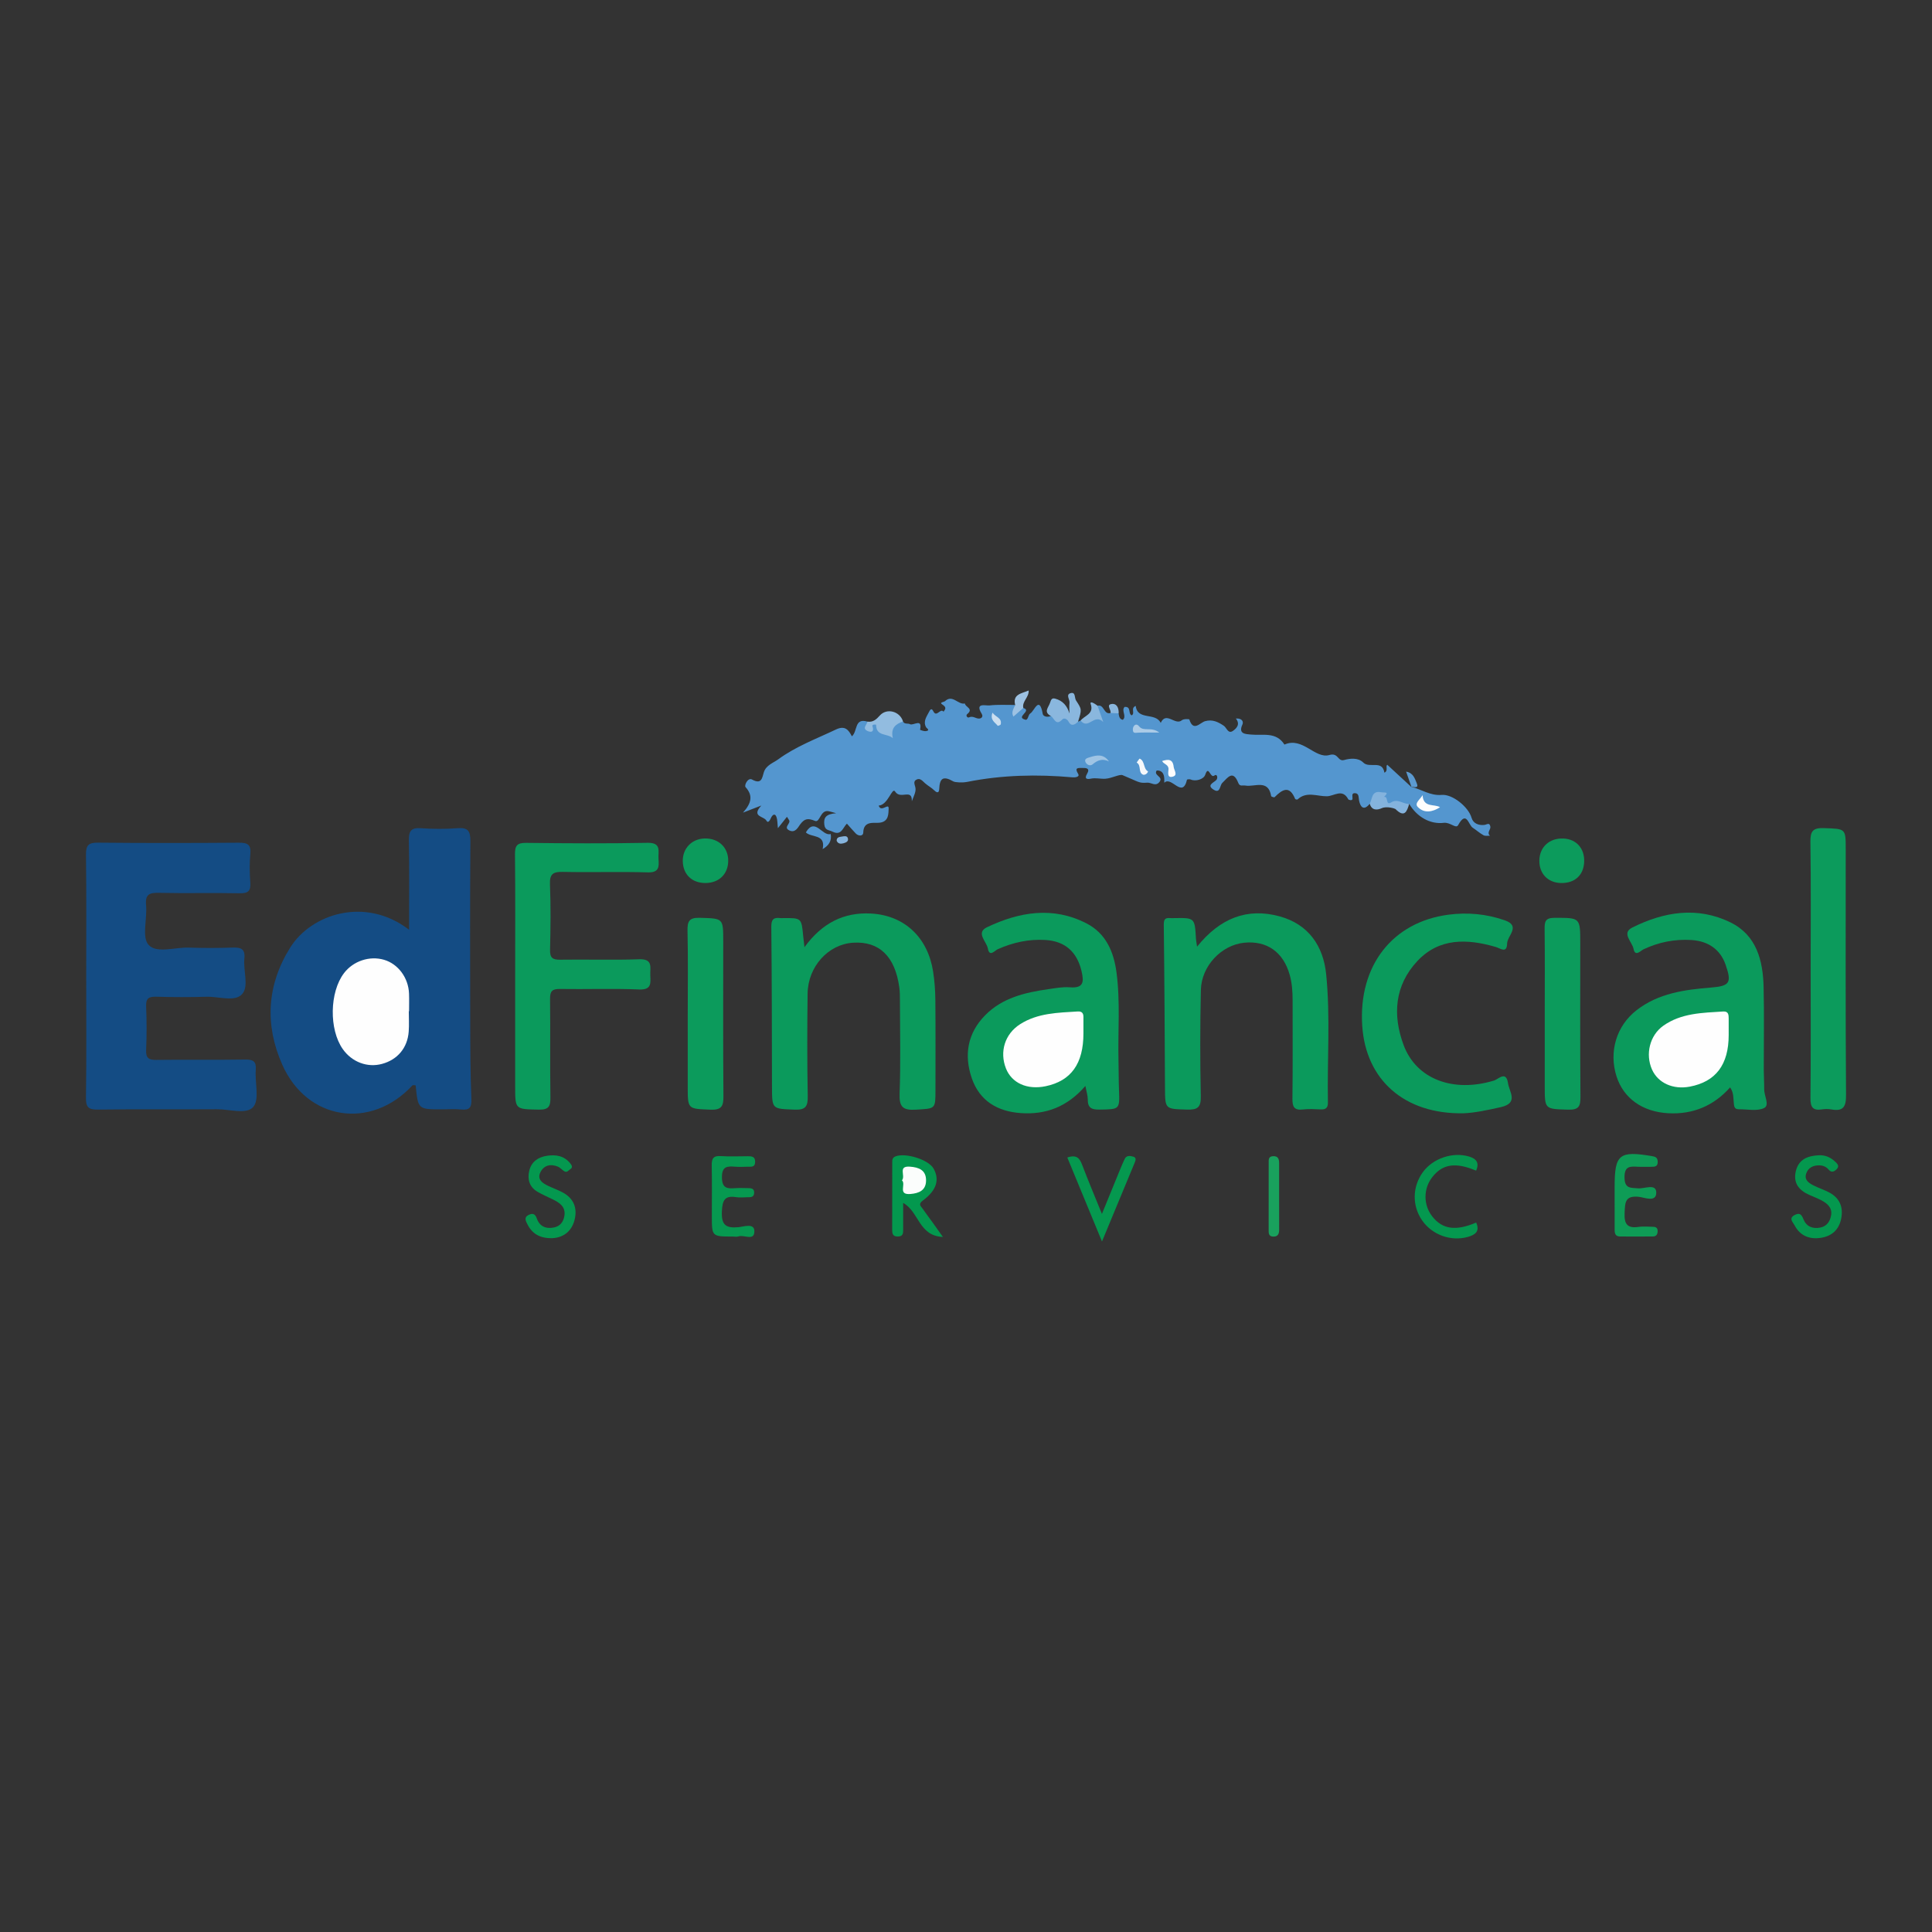 <?xml version="1.0" encoding="utf-8"?>
<!-- Generator: Adobe Illustrator 17.0.0, SVG Export Plug-In . SVG Version: 6.00 Build 0)  -->
<!DOCTYPE svg PUBLIC "-//W3C//DTD SVG 1.1//EN" "http://www.w3.org/Graphics/SVG/1.1/DTD/svg11.dtd">
<svg version="1.1" id="Layer_1" xmlns="http://www.w3.org/2000/svg" xmlns:xlink="http://www.w3.org/1999/xlink" x="0px" y="0px"
	 width="200px" height="200px" viewBox="0 0 200 200" enable-background="new 0 0 200 200" xml:space="preserve">
<rect x="0" y="0" width="200" height="200" fill="#333333" stroke="none"/>
<g>
	<path fill="#5496CF" d="M146.094,81.449c1.05,0.262,1.975,0.943,3.139,0.839c1.134-0.101,2.785,1.258,3.098,2.36
		c0.17,0.598,0.732,0.814,1.328,0.748c0.261-0.029,0.532-0.302,0.621,0.171c0.06,0.315-0.409,0.617-0.036,0.951
		c-0.227-0.013-0.493,0.046-0.672-0.054c-0.396-0.22-0.739-0.531-1.12-0.781c-0.448-0.294-0.639-1.839-1.511-0.26
		c-0.221,0.4-0.81-0.325-1.485-0.244c-1.407,0.168-2.767-0.601-3.578-1.963c-0.709,0.378-1.449,0.027-2.173,0.06
		c-0.635,0.028-0.621-0.595-0.631-1.029c-0.844-0.249-0.208,1.437-1.278,0.959c-0.638,0.785-0.982,0.306-1.106-0.336
		c-0.065-0.334,0.008-0.722-0.392-0.76c-0.43-0.04-0.268,0.322-0.288,0.594c-0.016,0.213-0.398,0.112-0.438,0.038
		c-0.606-1.152-1.461-0.322-2.217-0.313c-1.022,0.013-2.099-0.543-3.032,0.328c-0.038,0.035-0.23-0.005-0.249-0.051
		c-0.598-1.461-1.34-0.972-2.13-0.182c-0.044,0.044-0.345-0.052-0.355-0.11c-0.286-1.791-1.729-0.92-2.667-1.093
		c-0.291-0.054-0.575,0.132-0.735-0.273c-0.55-1.395-1.092-0.551-1.656,0c-0.276,0.269-0.198,1.142-0.901,0.697
		c-0.723-0.457-0.068-0.677,0.26-0.977c0.219-0.2,0.121-0.708-0.175-0.485c-0.449,0.338-0.584-1.16-0.953-0.075
		c-0.163,0.482-1.024,0.71-1.494,0.487c-0.109-0.052-0.382-0.02-0.391,0.018c-0.471,2.011-1.599-0.403-2.337,0.306
		c-0.088,0.085,0.26-1.301-0.796-1.258c-0.374,0.512,0.693,0.624,0.305,1.157c-0.406,0.559-0.869,0.067-1.296,0.103
		c-0.866,0.074-0.835-0.072-2.54-0.774c-0.316-0.13-1.117,0.326-1.782,0.368c-0.504,0.032-1.004-0.116-1.508-0.008
		c-0.349,0.075-0.72,0.059-0.394-0.498c0.345-0.589-0.088-0.618-0.499-0.61c-0.408,0.008-0.842-0.071-0.416,0.619
		c0.183,0.296-0.283,0.379-0.589,0.351c-3.652-0.326-7.29-0.247-10.894,0.471c-0.514,0.102-1.263,0.055-1.447-0.05
		c-1.07-0.612-1.406-0.314-1.458,0.794c-0.019,0.4-0.21,0.432-0.51,0.136c-0.285-0.281-0.656-0.473-0.958-0.74
		c-0.25-0.221-0.491-0.545-0.836-0.397c-0.476,0.203-0.185,0.577-0.148,0.935c0.04,0.384-0.182,0.795-0.381,1.325
		c0.046-1.375-1.176-0.123-1.731-1.003c-0.315-0.499-0.719,1.395-1.701,1.453c0.256,0.793,1.088-0.4,1.03,0.362
		c-0.033,0.423,0.056,1.337-0.997,1.418c-0.561,0.043-1.608-0.214-1.631,1.027c-0.007,0.364-0.484,0.383-0.775,0.084
		c-0.313-0.323-0.603-0.669-0.917-1.021c-0.425,0.399-0.564,1.298-1.5,0.824c-0.354-0.179-0.768-0.106-0.838-0.718
		c-0.084-0.723,0.145-1.094,1.227-1.185c-0.536-0.145-0.662-0.189-0.791-0.212c-0.861-0.156-0.885,1.212-1.388,1.011
		c-0.749-0.3-1.082-0.267-1.561,0.375c-0.198,0.266-0.487,0.901-1.099,0.612c-0.682-0.321,0.17-0.715-0.034-1.065
		c-0.069-0.119-0.146-0.233-0.22-0.35c-0.29,0.364-0.57,0.715-0.939,1.178c-0.054-0.455-0.033-0.847-0.16-1.184
		c-0.13-0.345-0.391-0.276-0.584,0.178c-0.102,0.241-0.295,0.509-0.439,0.233c-0.253-0.485-1.613-0.389-0.534-1.571
		c-0.683,0.264-1.1,0.425-1.897,0.734c0.932-1.037,1.016-1.807,0.266-2.641c-0.16-0.179,0.238-1.024,0.673-0.785
		c1.007,0.553,1.044-0.199,1.216-0.746c0.236-0.751,0.986-0.973,1.489-1.343c1.816-1.336,3.949-2.125,5.98-3.091
		c0.923-0.44,1.301,0.023,1.647,0.706c0.615-0.506,0.231-1.934,1.604-1.521c0.119,0.103,0.05,0.46,0.215,0.357
		c0.203-0.126,0.514-0.331,0.591-0.213c1.061,1.607,1.707,0.037,2.513-0.296c0.126-0.052,0.265,0.029,0.364,0.137
		c0.164,0.322,0.519,0.159,0.725,0.278c0.338,0.196,1.316-0.675,1.046,0.587c-0.001,0.006,0.397,0.161,0.593,0.134
		c0.518-0.07,0.083-0.296,0.024-0.411c-0.316-0.611,0.055-1.077,0.305-1.567c0.104-0.205,0.257-0.481,0.448-0.084
		c0.34,0.706,0.733-0.372,1.064,0.052c0.221-0.294,0.303-0.464-0.128-0.746c-0.362-0.237,0.172-0.244,0.285-0.35
		c0.771-0.726,1.336,0.398,2.05,0.246c0.031,0.372,0.947,0.539,0.236,1.102c-0.178,0.141,0.026,0.423,0.201,0.334
		c0.444-0.225,0.795,0.255,1.192,0.091c0.213-0.088,0.216-0.296,0.108-0.47c-0.736-1.187,0.44-0.815,0.791-0.856
		c0.879-0.103,1.778-0.044,2.668-0.05c-0.072,1.065,0.617,0.058,0.844,0.31c0.997,0.297-0.94,0.969,0.284,1.232
		c0.251-0.067,0.21-0.519,0.463-0.677c0.406-0.254,0.924-1.884,1.272,0.061c0.047,0.263,0.483,0.384,0.827,0.215
		c1.024-0.201,1.895,0.323,2.819,0.594c0.088-0.038,0.176-0.077,0.263-0.115c0.946-0.102,1.792-0.316,1.758-1.538
		c0.694-0.191,0.642,0.953,1.342,0.751c0.289-0.2,0.571-0.224,0.842,0.035c0.059,0.269,0.049,0.582,0.436,0.674
		c0.443-0.374-0.191-0.966,0.189-1.339c0.717-0.057,0.334,0.705,0.734,0.873c0.385-0.228-0.153-0.74,0.415-0.978
		c0.189,1.543,2.037,0.631,2.588,1.76c0.57-1.248,1.507,0.317,2.197-0.28c0.167-0.144,0.75-0.131,0.768-0.074
		c0.409,1.318,1.12,0.316,1.627,0.176c0.772-0.213,1.353,0.082,1.93,0.468c0.316,0.211,0.451,0.893,0.963,0.53
		c0.367-0.26,0.776-0.681,0.292-1.275c0.684-0.042,0.805,0.358,0.68,0.626c-0.469,1.003,0.38,0.982,0.85,1.032
		c1.242,0.131,2.632-0.328,3.502,1.041c1.888-0.84,3.154,1.512,4.656,1.079c0.942-0.272,0.84,0.712,1.531,0.517
		c0.573-0.162,1.44-0.271,1.972,0.263c0.643,0.645,1.965-0.316,2.191,1.051c0.431-0.212,0.075-0.675,0.299-0.816
		c0.841,0.775,1.667,1.536,2.492,2.298L146.094,81.449z"/>
	<path fill="#144C84" d="M42.347,96.245c0-3.204,0.035-6.216-0.02-9.225c-0.018-0.953,0.196-1.358,1.232-1.285
		c1.265,0.089,2.547,0.099,3.811-0.002c1.097-0.088,1.332,0.319,1.325,1.347c-0.044,6.168-0.031,12.336-0.018,18.505
		c0.006,2.729,0.008,5.46,0.12,8.186c0.037,0.914-0.211,1.168-1.07,1.082c-0.653-0.065-1.317-0.013-1.976-0.013
		c-2.478,0-2.478,0-2.721-2.483c-0.113,0-0.287-0.052-0.341,0.007c-4.288,4.627-10.892,3.646-13.465-2.14
		c-1.828-4.113-1.612-8.247,0.819-12.132C32.226,94.601,37.82,92.772,42.347,96.245z"/>
	<path fill="#144C84" d="M8.925,101.059c0-4.193,0.032-8.387-0.024-12.58c-0.013-0.998,0.275-1.257,1.256-1.247
		c4.852,0.049,9.706,0.041,14.559,0.006c0.878-0.006,1.293,0.166,1.199,1.155c-0.094,0.98-0.075,1.981-0.004,2.965
		c0.062,0.865-0.213,1.13-1.097,1.112c-2.779-0.058-5.56,0.02-8.339-0.043c-0.991-0.023-1.46,0.136-1.353,1.277
		c0.132,1.398-0.459,3.285,0.25,4.097c0.815,0.932,2.741,0.247,4.182,0.296c1.506,0.051,3.017,0.051,4.522-0.004
		c0.86-0.031,1.325,0.128,1.221,1.137c-0.13,1.255,0.501,2.879-0.239,3.688c-0.758,0.83-2.401,0.23-3.655,0.266
		c-1.742,0.05-3.487,0.048-5.229-0.003c-0.775-0.023-1.081,0.171-1.046,1.004c0.064,1.505,0.063,3.016,0.001,4.522
		c-0.034,0.83,0.269,1.024,1.05,1.014c3.062-0.04,6.125,0.013,9.187-0.035c0.843-0.013,1.184,0.175,1.112,1.082
		c-0.103,1.304,0.405,3.026-0.253,3.813c-0.692,0.827-2.472,0.238-3.773,0.248c-4.099,0.032-8.199-0.021-12.297,0.035
		c-0.971,0.013-1.27-0.21-1.255-1.224C8.961,109.446,8.925,105.252,8.925,101.059z"/>
	<path fill="#0B9A5C" d="M112.359,112.417c-1.875,2.165-4.093,2.991-6.682,2.811c-2.404-0.167-4.268-1.256-5.077-3.606
		c-0.827-2.401-0.445-4.668,1.385-6.526c1.778-1.805,4.12-2.353,6.521-2.695c0.744-0.106,1.506-0.254,2.245-0.195
		c1.449,0.116,1.467-0.58,1.205-1.689c-0.467-1.977-1.699-3.087-3.732-3.211c-1.726-0.106-3.358,0.254-4.933,0.954
		c-0.328,0.146-0.862,0.855-1.028-0.072c-0.129-0.721-1.28-1.633-0.095-2.198c3.343-1.595,6.824-2.189,10.301-0.404
		c2.013,1.033,2.825,2.931,3.111,5.08c0.405,3.046,0.134,6.11,0.207,9.165c0.024,0.988,0.012,1.977,0.049,2.964
		c0.079,2.082,0.087,2.034-2.029,2.069c-0.833,0.014-1.206-0.196-1.202-1.053C112.607,113.399,112.465,112.987,112.359,112.417z"/>
	<path fill="#0B9A5C" d="M179.1,112.567c-1.706,1.914-3.848,2.807-6.385,2.676c-2.691-0.139-4.656-1.555-5.377-3.828
		c-0.807-2.544-0.007-5.222,2.08-6.84c2.266-1.757,4.964-2.123,7.704-2.343c1.953-0.157,2.162-0.496,1.508-2.374
		c-0.54-1.548-1.77-2.439-3.541-2.548c-1.726-0.106-3.365,0.22-4.934,0.955c-0.328,0.154-0.886,0.825-1.053-0.046
		c-0.137-0.715-1.274-1.625-0.139-2.193c3.281-1.644,6.753-2.217,10.179-0.536c2.688,1.319,3.358,3.924,3.425,6.672
		c0.071,2.872,0.013,5.746,0.018,8.62c0.001,0.659,0.051,1.318,0.042,1.977c-0.009,0.676,0.594,1.655-0.008,1.946
		c-0.729,0.352-1.744,0.116-2.635,0.126c-0.473,0.005-0.472-0.356-0.506-0.684C179.426,113.637,179.477,113.105,179.1,112.567z"/>
	<path fill="#0B9A5C" d="M83.277,98.056c1.837-2.538,4.127-3.634,6.876-3.488c3.501,0.186,5.896,2.498,6.442,6.005
		c0.151,0.972,0.224,1.964,0.233,2.948c0.029,3.108,0.011,6.217,0.011,9.325c0,1.994-0.006,1.902-2.013,2.026
		c-1.343,0.083-1.753-0.261-1.7-1.661c0.12-3.198,0.041-6.404,0.035-9.607c-0.001-0.47-0.003-0.944-0.067-1.408
		c-0.443-3.204-2.088-4.78-4.786-4.607c-2.571,0.165-4.671,2.469-4.705,5.277c-0.043,3.532-0.051,7.065,0.014,10.597
		c0.02,1.068-0.21,1.453-1.363,1.407c-2.334-0.093-2.332-0.021-2.338-2.384c-0.013-5.51-0.01-11.02-0.07-16.529
		c-0.009-0.785,0.232-1.005,0.934-0.916c0.093,0.012,0.188,0.002,0.282,0.001c1.908-0.018,1.907-0.018,2.085,1.861
		C83.172,97.176,83.208,97.449,83.277,98.056z"/>
	<path fill="#0B9A5C" d="M123.919,97.999c2.374-2.947,5.175-4.064,8.563-3.133c2.978,0.818,4.51,3.068,4.803,5.996
		c0.442,4.406,0.098,8.842,0.18,13.265c0.01,0.562-0.226,0.742-0.755,0.718c-0.611-0.028-1.231-0.063-1.834,0.008
		c-0.908,0.107-1.095-0.283-1.084-1.118c0.042-3.389,0.015-6.78,0.019-10.17c0.001-0.897-0.059-1.788-0.302-2.653
		c-0.666-2.367-2.373-3.561-4.723-3.32c-2.343,0.24-4.415,2.401-4.472,4.89c-0.084,3.67-0.085,7.345-0.008,11.016
		c0.025,1.164-0.362,1.398-1.426,1.366c-2.279-0.068-2.27-0.014-2.282-2.301c-0.029-5.601-0.054-11.202-0.124-16.803
		c-0.007-0.578,0.12-0.767,0.661-0.719c0.14,0.013,0.282,0.003,0.424,0.001c2.121-0.033,2.12-0.033,2.245,2.119
		C123.812,97.334,123.849,97.506,123.919,97.999z"/>
	<path fill="#0B9A5C" d="M53.33,101.017c0-4.19,0.024-8.38-0.019-12.569c-0.009-0.897,0.206-1.206,1.159-1.194
		c4.189,0.052,8.38,0.074,12.569-0.005c1.478-0.028,1.07,0.907,1.129,1.675c0.062,0.81,0.066,1.419-1.113,1.384
		c-2.916-0.086-5.837,0.012-8.755-0.05c-1.003-0.022-1.415,0.171-1.368,1.292c0.094,2.256,0.062,4.519,0.01,6.777
		c-0.019,0.815,0.249,1.034,1.039,1.022c2.73-0.043,5.463,0.054,8.19-0.045c1.464-0.053,1.113,0.87,1.147,1.657
		c0.035,0.818,0.143,1.523-1.159,1.469c-2.726-0.114-5.46-0.007-8.19-0.051c-0.796-0.013-1.037,0.221-1.027,1.023
		c0.041,3.389-0.014,6.779,0.037,10.168c0.014,0.928-0.144,1.322-1.203,1.299c-2.445-0.053-2.446,0.008-2.446-2.411
		C53.33,108.643,53.33,104.83,53.33,101.017z"/>
	<path fill="#0B9A5C" d="M151.501,115.246c-6.11,0.113-10.115-3.452-10.483-9.055c-0.409-6.221,3.129-10.742,8.921-11.502
		c2.006-0.263,3.934-0.076,5.824,0.577c1.712,0.591,0.27,1.601,0.254,2.402c-0.021,1.074-0.701,0.5-1.17,0.364
		c-2.955-0.861-5.86-0.965-8.126,1.46c-2.345,2.509-2.582,5.577-1.417,8.7c1.319,3.535,5.15,4.952,9.363,3.664
		c0.441-0.135,1.247-1.049,1.441,0.272c0.134,0.911,1.129,2.059-0.746,2.483C153.981,114.921,152.613,115.209,151.501,115.246z"/>
	<path fill="#0C9B5C" d="M187.439,100.267c0-4.376,0.038-8.753-0.026-13.129c-0.016-1.109,0.273-1.451,1.401-1.411
		c2.253,0.08,2.255,0.014,2.255,2.2c0,8.47-0.028,16.941,0.032,25.411c0.009,1.231-0.272,1.736-1.525,1.51
		c-0.319-0.058-0.663-0.049-0.986-0.001c-0.941,0.141-1.18-0.255-1.171-1.169C187.464,109.208,187.439,104.738,187.439,100.267z"/>
	<path fill="#0C9B5C" d="M159.912,104.796c0-2.873,0.021-5.746-0.014-8.619c-0.01-0.778,0.076-1.165,1.036-1.164
		c2.654,0.003,2.654-0.051,2.654,2.655c0,5.275-0.023,10.55,0.02,15.825c0.008,0.975-0.122,1.416-1.27,1.379
		c-2.424-0.078-2.427-0.005-2.427-2.446C159.912,109.883,159.912,107.339,159.912,104.796z"/>
	<path fill="#0C9B5C" d="M71.195,104.993c0-2.873,0.042-5.747-0.023-8.618c-0.023-1.003,0.166-1.398,1.287-1.363
		c2.409,0.076,2.411,0.006,2.411,2.46c0,5.322-0.024,10.644,0.02,15.966c0.008,1.025-0.146,1.485-1.342,1.435
		c-2.351-0.098-2.354-0.019-2.354-2.392C71.195,109.985,71.195,107.489,71.195,104.993z"/>
	<path fill="#03984E" d="M97.608,128.048c-2.518-0.105-2.462-2.615-4.115-3.524c0,0.98-0.002,1.848,0.001,2.716
		c0.001,0.388,0.025,0.755-0.548,0.763c-0.549,0.008-0.589-0.312-0.588-0.726c0.006-2.301,0.001-4.602,0.007-6.903
		c0.001-0.27-0.017-0.529,0.345-0.668c1.046-0.401,3.408,0.336,3.933,1.264c0.641,1.134,0.323,2.251-1.103,3.302
		c-0.534,0.394-0.209,0.589-0.018,0.867c0.319,0.464,0.662,0.911,0.991,1.368C96.809,126.918,97.101,127.334,97.608,128.048z"/>
	<path fill="#069950" d="M75.87,128.006c-2.179,0-2.179,0-2.179-2.11c0-1.741,0.024-3.483-0.012-5.224
		c-0.014-0.688,0.123-1.048,0.918-0.994c0.937,0.063,1.882,0.016,2.823,0.015c0.402-0.001,0.755,0.027,0.751,0.581
		c-0.005,0.607-0.439,0.491-0.791,0.504c-0.423,0.015-0.849,0.029-1.27-0.001c-0.812-0.058-1.385-0.067-1.376,1.107
		c0.009,1.171,0.585,1.169,1.4,1.113c0.422-0.029,0.847-0.007,1.27-0.003c0.342,0.003,0.69,0.015,0.665,0.5
		c-0.025,0.486-0.398,0.437-0.721,0.444c-0.376,0.008-0.761,0.053-1.128-0.007c-1.189-0.193-1.435,0.307-1.491,1.454
		c-0.07,1.423,0.404,1.777,1.724,1.652c0.539-0.051,1.606-0.442,1.637,0.375c0.044,1.129-1.088,0.364-1.659,0.583
		C76.267,128.059,76.059,128.006,75.87,128.006z"/>
	<path fill="#0E9C56" d="M167.146,123.833c0-0.329,0-0.659,0-0.989c0-3.348,0.476-3.732,3.849-3.167
		c0.383,0.064,0.599,0.152,0.611,0.583c0.013,0.474-0.26,0.53-0.624,0.526c-0.471-0.005-0.942,0.02-1.412-0.004
		c-0.791-0.04-1.411-0.106-1.401,1.096c0.01,1.179,0.609,1.071,1.405,1.139c0.657,0.057,1.86-0.53,1.881,0.418
		c0.024,1.083-1.228,0.518-1.808,0.458c-1.444-0.148-1.415,0.603-1.468,1.66c-0.058,1.181,0.296,1.629,1.472,1.451
		c0.46-0.069,0.94-0.008,1.41-0.009c0.314-0.001,0.548,0.073,0.538,0.46c-0.009,0.333-0.142,0.541-0.492,0.543
		c-1.129,0.007-2.259,0.016-3.388,0.002c-0.636-0.008-0.569-0.502-0.571-0.92C167.143,125.999,167.147,124.916,167.146,123.833z"/>
	<path fill="#04984E" d="M188.235,119.594c0.661-0.043,1.214,0.184,1.687,0.613c0.242,0.22,0.546,0.48,0.22,0.816
		c-0.219,0.225-0.528,0.436-0.84,0.056c-0.256-0.311-0.616-0.443-1.002-0.442c-0.612,0.001-1.121,0.239-1.325,0.855
		c-0.21,0.637,0.249,0.958,0.713,1.2c0.54,0.281,1.131,0.464,1.669,0.75c1.099,0.583,1.481,1.534,1.238,2.728
		c-0.233,1.144-0.977,1.801-2.113,1.971c-1.185,0.177-2.153-0.223-2.716-1.313c-0.15-0.289-0.645-0.709,0.022-1.053
		c0.527-0.273,0.709-0.04,0.903,0.439c0.305,0.753,0.938,1.016,1.727,0.868c0.703-0.132,1.035-0.658,1.139-1.287
		c0.127-0.77-0.39-1.214-1.001-1.536c-0.414-0.218-0.856-0.383-1.284-0.575c-1.067-0.479-1.66-1.24-1.366-2.458
		C186.199,120.008,187.129,119.659,188.235,119.594z"/>
	<path fill="#04984F" d="M57.172,128.174c-1.305,0.031-2.092-0.479-2.578-1.445c-0.16-0.319-0.384-0.711,0.123-0.958
		c0.404-0.197,0.676-0.143,0.85,0.357c0.293,0.841,0.959,1.113,1.8,0.935c0.622-0.132,0.955-0.578,1.056-1.181
		c0.156-0.927-0.453-1.357-1.164-1.706c-0.546-0.269-1.111-0.504-1.632-0.813c-0.846-0.502-1.051-1.32-0.83-2.203
		c0.229-0.912,0.929-1.381,1.837-1.516c0.93-0.138,1.78,0.008,2.41,0.8c0.16,0.201,0.266,0.417-0.001,0.586
		c-0.181,0.115-0.347,0.38-0.609,0.23c-0.241-0.138-0.428-0.384-0.678-0.488c-0.75-0.312-1.446-0.155-1.812,0.577
		c-0.365,0.729,0.193,1.12,0.778,1.402c0.506,0.244,1.043,0.428,1.536,0.695c1.152,0.624,1.534,1.641,1.215,2.86
		C59.149,127.548,58.234,128.126,57.172,128.174z"/>
	<path fill="#05984F" d="M110.488,119.825c0.986-0.335,1.283,0.099,1.534,0.756c0.618,1.622,1.293,3.222,2.048,5.085
		c0.669-1.637,1.259-3.087,1.854-4.535c0.161-0.391,0.322-0.782,0.506-1.162c0.19-0.393,0.576-0.314,0.869-0.238
		c0.399,0.104,0.241,0.44,0.139,0.688c-1.087,2.632-2.181,5.261-3.361,8.1C112.814,125.46,111.655,122.653,110.488,119.825z"/>
	<path fill="#04984F" d="M152.807,121.185c-2.131-0.897-3.481-0.694-4.546,0.681c-0.926,1.195-0.924,2.865,0.003,4.054
		c1.049,1.344,2.435,1.539,4.549,0.64c0.406,0.911-0.09,1.271-0.881,1.49c-1.742,0.482-3.673-0.213-4.715-1.716
		c-1.053-1.52-1.019-3.495,0.087-5.005c1.049-1.433,3.107-2.108,4.779-1.603C152.876,119.966,153.149,120.407,152.807,121.185z"/>
	<path fill="#0C9B5C" d="M73.042,91.409c-1.4,0.009-2.325-0.869-2.36-2.24c-0.034-1.332,0.927-2.338,2.264-2.37
		c1.443-0.035,2.458,0.935,2.439,2.333C75.368,90.487,74.429,91.4,73.042,91.409z"/>
	<path fill="#0C9B5C" d="M161.598,91.41c-1.361-0.026-2.268-0.971-2.245-2.34c0.023-1.39,1.051-2.328,2.487-2.267
		c1.346,0.057,2.211,1.032,2.152,2.426C163.934,90.603,163.019,91.437,161.598,91.41z"/>
	<path fill="#19A15D" d="M132.413,123.918c0.001,1.126-0.004,2.252,0.004,3.378c0.003,0.441-0.132,0.737-0.633,0.714
		c-0.484-0.022-0.452-0.391-0.453-0.714c-0.004-2.299-0.005-4.598,0.003-6.897c0.001-0.313-0.051-0.688,0.45-0.712
		c0.518-0.025,0.629,0.287,0.629,0.712C132.411,121.572,132.412,122.745,132.413,123.918z"/>
	<path fill="#8AB7DE" d="M111.597,74.712c-0.327,0.319-0.705,0.517-0.974,0.003c-0.179-0.342-0.502-0.4-0.641-0.249
		c-0.684,0.741-0.841-0.123-1.204-0.348c-0.778-0.421-0.243-0.869-0.079-1.362c0.108-0.323,0.179-0.53,0.533-0.433
		c0.787,0.215,1.25,0.747,1.475,1.539c0-0.372-0.03-0.747,0.009-1.116c0.035-0.34-0.411-0.838,0.105-0.989
		c0.545-0.159,0.391,0.482,0.571,0.757C111.993,73.435,112.003,73.428,111.597,74.712z"/>
	<path fill="#92BCE0" d="M93.48,74.685c-0.735,0.264-1.298,0.643-1.056,1.731c-0.585-0.534-1.703-0.15-1.733-1.372
		c-0.002-0.071-0.445-0.071-0.377,0.132c0.254,0.754-0.331,0.597-0.569,0.466c-0.492-0.272,0.001-0.622,0.05-0.942
		c0.576,0.088,0.919-0.221,1.283-0.629C91.803,73.259,93.165,73.63,93.48,74.685z"/>
	<path fill="#84B3DD" d="M141.799,83.206c0.273-0.517,0.168-1.395,1.186-1.193c0.332,0.066,0.91-0.094,0.278,0.488
		c0.504-0.143,0.122,0.962,0.753,0.562c0.689-0.437,1.237,0.203,1.864,0.153c-0.235,0.79-0.481,1.481-1.424,0.534
		c-0.043-0.044-0.889-0.326-1.427-0.083C142.569,83.874,141.998,83.916,141.799,83.206z"/>
	<path fill="#5496CF" d="M83.422,86.166c0.966-1.611,1.685,0.44,2.57,0.17c0.129,0.716-0.19,1.187-0.832,1.562
		C85.508,86.296,83.967,86.742,83.422,86.166z"/>
	<path fill="#8AB7DE" d="M113.619,73.06c0.154,0.44,0.309,0.88,0.589,1.68c-0.953-0.934-1.52,0.853-2.348-0.143
		c0.406-0.532,1.416-0.674,1.046-1.721C112.826,72.647,113.042,72.617,113.619,73.06z"/>
	<path fill="#9DC2E3" d="M105.933,73.287c-0.339,0.296-0.679,0.592-1.025,0.895c-0.263-0.471,0.04-0.825,0.181-1.205
		c-0.272-1.111,0.632-1.174,1.398-1.496C106.533,72.188,105.778,72.621,105.933,73.287z"/>
	<path fill="#86B4DD" d="M86.609,87.036c-0.005-0.387,0.304-0.393,0.562-0.438c0.218-0.038,0.51-0.101,0.595,0.158
		c0.114,0.349-0.199,0.471-0.459,0.543C87.032,87.375,86.756,87.363,86.609,87.036z"/>
	<path fill="#5B9AD1" d="M146.116,81.471c-0.178-0.51-0.356-1.02-0.556-1.592c0.758,0.126,0.909,0.748,1.101,1.201
		c0.244,0.576-0.279,0.381-0.567,0.369C146.094,81.449,146.116,81.471,146.116,81.471z"/>
	<path fill="#8AB7DE" d="M115.803,73.846c-0.281-0.012-0.561-0.023-0.842-0.035c0.085-0.318-0.45-0.82,0.06-0.924
		C115.599,72.768,115.834,73.28,115.803,73.846z"/>
	<path fill="#FDFDFD" d="M147.267,82.313c0.068,1.34,1.223,0.882,1.803,1.251c-0.775,0.5-1.637,0.664-2.303-0.028
		C146.396,83.151,146.995,82.774,147.267,82.313z"/>
	<path fill="#FDFDFD" d="M120.306,78.78c0.605-0.192,1.104-0.234,1.192,0.602c0.039,0.371,0.493,0.887-0.138,1.028
		c-0.577,0.128-0.402-0.492-0.395-0.785C120.976,79.126,120.455,79.122,120.306,78.78z"/>
	<path fill="#9FC4E4" d="M114.797,78.82c-0.666-0.319-1.177-0.13-1.68,0.297c-0.257,0.218-0.585,0.065-0.724-0.183
		c-0.211-0.374,0.155-0.461,0.4-0.539C113.511,78.166,114.229,78.006,114.797,78.82z"/>
	<path fill="#ABCBE7" d="M120.014,75.837c-0.974,0-1.605-0.021-2.233,0.011c-0.247,0.013-0.473,0.087-0.505-0.251
		c-0.012-0.133,0.01-0.296,0.08-0.403c0.168-0.259,0.386-0.225,0.563-0.003C118.391,75.782,119.168,75.178,120.014,75.837z"/>
	<path fill="#F5F8FB" d="M118.846,79.858c-0.087,0.285-0.392,0.39-0.522,0.334c-0.527-0.227-0.149-0.977-0.658-1.253
		c0.109-0.142,0.281-0.422,0.319-0.405C118.554,78.791,118.323,79.566,118.846,79.858z"/>
	<path fill="#CADEF0" d="M102.743,73.774c0.335,0.474,0.992,0.533,0.855,1.206c-0.015,0.074-0.296,0.177-0.311,0.157
		C103.015,74.78,102.45,74.539,102.743,73.774z"/>
	<path fill="#FEFEFE" d="M42.318,104.684c0,0.704,0.044,1.411-0.009,2.111c-0.128,1.686-1.155,2.901-2.756,3.338
		c-1.524,0.416-3.124-0.187-4.07-1.533c-1.433-2.04-1.37-5.891,0.127-7.86c0.957-1.259,2.652-1.823,4.15-1.382
		c1.456,0.429,2.52,1.858,2.582,3.496c0.023,0.609,0.004,1.22,0.004,1.831C42.336,104.684,42.327,104.684,42.318,104.684z"/>
	<path fill="#FEFEFE" d="M112.157,106.975c0.002,3.136-1.277,4.922-3.917,5.471c-1.906,0.396-3.511-0.326-4.107-1.848
		c-0.676-1.724-0.111-3.563,1.464-4.57c1.821-1.165,3.91-1.192,5.969-1.321c0.42-0.026,0.596,0.171,0.591,0.577
		C112.151,105.847,112.156,106.411,112.157,106.975z"/>
	<path fill="#FEFEFE" d="M178.953,107.143c0,3.071-1.331,4.835-4.033,5.347c-1.727,0.327-3.282-0.378-3.903-1.769
		c-0.71-1.59-0.237-3.543,1.17-4.538c1.858-1.314,4.045-1.335,6.194-1.473c0.552-0.036,0.572,0.35,0.572,0.745
		C178.953,106.017,178.953,106.58,178.953,107.143z"/>
	<path fill="#FBFDFC" d="M93.371,122.189c0.403-0.48-0.469-1.509,0.823-1.417c0.916,0.065,1.688,0.346,1.671,1.449
		c-0.015,1.018-0.748,1.307-1.601,1.38C92.89,123.719,93.821,122.591,93.371,122.189z"/>
</g>
</svg>
